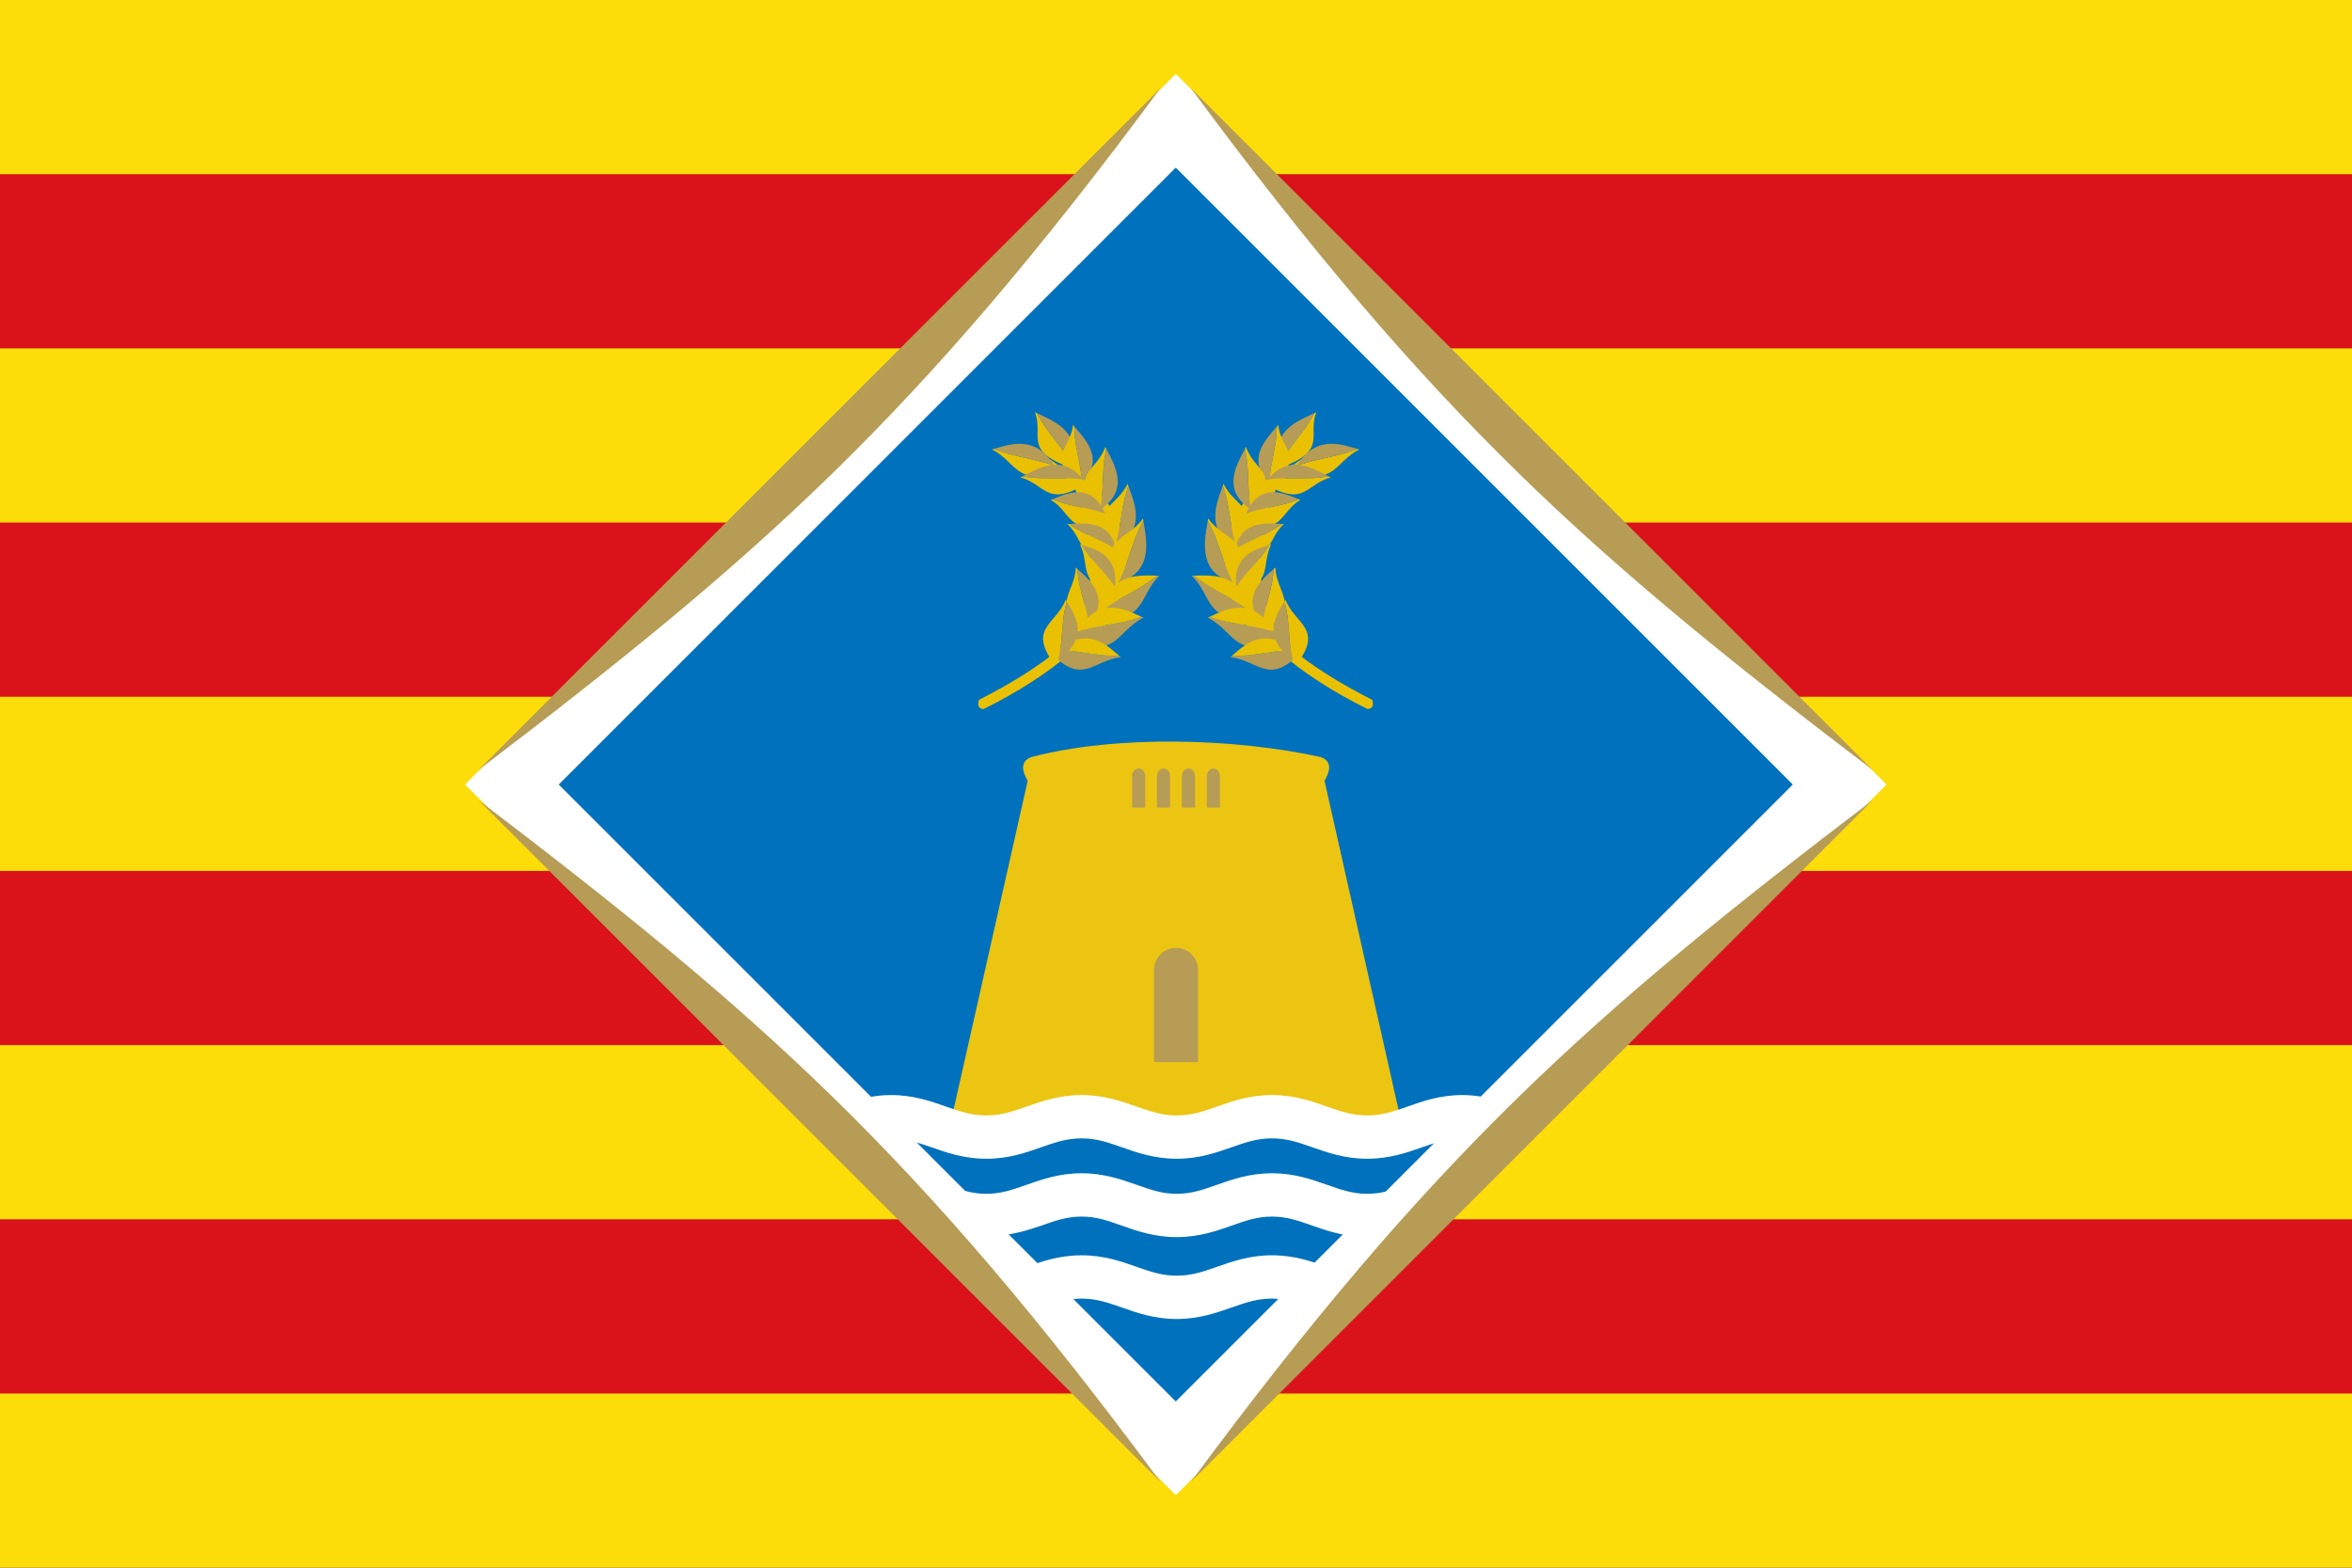<?xml version="1.0" encoding="UTF-8" standalone="no"?>
<!-- Created with Inkscape (http://www.inkscape.org/) -->

<svg
   xmlns:dc="http://purl.org/dc/elements/1.1/"
   xmlns:cc="http://creativecommons.org/ns#"
   xmlns:rdf="http://www.w3.org/1999/02/22-rdf-syntax-ns#"
   xmlns:svg="http://www.w3.org/2000/svg"
   xmlns="http://www.w3.org/2000/svg"
   xmlns:sodipodi="http://sodipodi.sourceforge.net/DTD/sodipodi-0.dtd"
   xmlns:inkscape="http://www.inkscape.org/namespaces/inkscape"
   version="1.0"
   width="750"
   height="500"
   id="svg2379"
   inkscape:version="0.47 r22583"
   sodipodi:docname="Bandera_de_Menorca.svg">
  <rect width="100%" height="100%" fill="#333333" stroke="none"/>
  <sodipodi:namedview
     pagecolor="#ffffff"
     bordercolor="#666666"
     borderopacity="1"
     objecttolerance="10"
     gridtolerance="10"
     guidetolerance="10"
     inkscape:pageopacity="0"
     inkscape:pageshadow="2"
     inkscape:window-width="1366"
     inkscape:window-height="706"
     id="namedview21"
     showgrid="false"
     inkscape:zoom="0.6675088"
     inkscape:cx="565.52937"
     inkscape:cy="270.68086"
     inkscape:window-x="-8"
     inkscape:window-y="-8"
     inkscape:window-maximized="1"
     inkscape:current-layer="svg2379" />
  <defs
     id="defs1369" />
  <path
     d=""
     id="path2491"
     style="fill:#494949;fill-opacity:1" />
  <path
     d=""
     id="path2489"
     style="fill:#333333;fill-opacity:1" />
  <path
     d="M 0,250 L 0,0 L 375,0 L 750,0 L 750,250 L 750,500 L 375,500 L 0,500 L 0,250 z"
     id="path2503"
     style="fill:#fcdd09;fill-opacity:1" />
  <path
     d="M 0,416.667 L 0,388.889 L 375,388.889 L 750,388.889 L 750,416.667 L 750,444.444 L 375,444.444 L 0,444.444 L 0,416.667 z"
     id="path2415"
     style="fill:#da121a;fill-opacity:1" />
  <path
     d="M 0,305.556 L 0,277.778 L 375,277.778 L 750,277.778 L 750,305.556 L 750,333.333 L 375,333.333 L 0,333.333 L 0,305.556 z"
     id="path2413"
     style="fill:#da121a;fill-opacity:1" />
  <path
     d="M 0,194.444 L 0,166.667 L 375,166.667 L 750,166.667 L 750,194.444 L 750,222.222 L 375,222.222 L 0,222.222 L 0,194.444 z"
     id="path2411"
     style="fill:#da121a;fill-opacity:1" />
  <path
     d="M 0,83.333 L 0,55.556 L 375,55.556 L 750,55.556 L 750,83.333 L 750,111.111 L 375,111.111 L 0,111.111 L 0,83.333 z"
     id="path2499"
     style="fill:#da121a;fill-opacity:1" />
  <g
     transform="matrix(0.741,0,0,0.741,749.984,-851.498)"
     id="g8574">
    <rect
       style="fill:#0071bc;fill-opacity:1;stroke:#ffffff;stroke-width:28.519;stroke-miterlimit:4;stroke-opacity:1;stroke-dasharray:none"
       id="rect8037"
       width="404.098"
       height="404.098"
       x="-1611.493"
       y="491.478"
       transform="matrix(0.707,-0.707,0.707,0.707,0,0)" />
    <path
       style="fill:#b79c56;fill-opacity:1;stroke:none"
       d="m -512.693,1187.025 -293.536,293.537 c 120.543,-91.76 189.051,-152.102 293.536,-293.537 z m 12.996,0 c 104.486,141.435 172.925,201.777 293.468,293.537 l -293.468,-293.537 z m -306.532,306.464 293.536,293.537 c -104.486,-141.435 -172.994,-201.777 -293.536,-293.537 z m 600,0 c -120.543,91.76 -188.982,152.102 -293.468,293.537 l 293.468,-293.537 z"
       id="path8041" />
    <g
       id="g8043"
       transform="matrix(2.194,0,0,2.194,-2434.791,-577.65)">
      <path
         sodipodi:nodetypes="ccccccc"
         id="path8045"
         d="m 850.728,935.562 c -2.34,0.861 -1.745,2.933 -0.719,4.656 l -15.375,68.219 88.938,0 -15.344,-68.219 c 1.026,-1.723 1.621,-3.795 -0.719,-4.656 -16.797,-3.688 -40,-4.405 -56.781,0 z"
         style="fill:#ebc512;fill-opacity:1;stroke:none" />
      <path
         sodipodi:nodetypes="cccccc"
         id="path8047"
         d="m 879.103,972.988 c -2.387,0 -4.321,1.94 -4.321,4.332 l 0,18.082 8.643,0 c -7e-5,-6.019 0,-12.089 0,-18.082 0,-2.393 -1.935,-4.332 -4.321,-4.332 z"
         style="fill:#b79c56;fill-opacity:1;fill-rule:evenodd;stroke:none" />
      <path
         id="path8049"
         d="m 871.775,937.812 c -0.71,0 -1.281,0.65 -1.281,1.469 l 0,6.188 2.562,0 c -10e-6,-2.06 0,-4.136 0,-6.188 0,-0.819 -0.571,-1.469 -1.281,-1.469 z m 4.875,0 c -0.71,0 -1.281,0.65 -1.281,1.469 l 0,6.188 2.562,0 c -10e-6,-2.06 0,-4.136 0,-6.188 0,-0.819 -0.571,-1.469 -1.281,-1.469 z m 4.906,0 c -0.71,0 -1.312,0.65 -1.312,1.469 l 0,6.188 2.594,0 c -10e-6,-2.06 0,-4.136 0,-6.188 0,-0.819 -0.571,-1.469 -1.281,-1.469 z m 4.875,0 c -0.71,0 -1.281,0.65 -1.281,1.469 l 0,6.188 2.562,0 c -10e-6,-2.06 0,-4.136 0,-6.188 0,-0.819 -0.571,-1.469 -1.281,-1.469 z"
         style="fill:#b79c56;fill-opacity:1;fill-rule:evenodd;stroke:none" />
    </g>
    <g
       transform="translate(14.286,0)"
       id="g8476">
      <g
         id="g8053"
         transform="matrix(2.194,0,0,2.194,-2464.439,-577.65)">
        <path
           style="fill:#eac102;fill-opacity:1;stroke:none"
           d="m 908.304,915.666 c -6.924,-12.517 -8.085,-21.106 -0.712,-37.065 -17.146,9.016 -14.563,31.164 0.712,37.065 z"
           id="path8055"
           sodipodi:nodetypes="ccc" />
        <path
           style="fill:#eac102;fill-opacity:1;stroke:none"
           d="m 914.094,875.031 c -30.402,17.832 -17.745,37.501 9.594,51.125 0.914,-0.083 1.246,-0.66 0.906,-1.812 -25.815,-13.129 -36.544,-28.686 -10.5,-49.312 z"
           id="path8057" />
        <g
           transform="matrix(0.05,1.13,-1.081,0.041,1853.693,-186.512)"
           id="g8059">
          <path
             style="fill:#eac102;fill-opacity:1;stroke:none"
             d="m 909.219,915.25 c 0.313,0.225 0.415,0.466 0.781,0.688 3.086,-7.474 -1.143,-7.511 -3.219,-12.156 -0.037,0.112 -0.056,0.231 -0.094,0.344 0.365,1.148 0.678,2.298 0.906,3.406 0.288,1.395 0.502,2.761 0.75,4.094 0.231,1.237 0.515,2.443 0.875,3.625 z"
             id="path8061" />
          <path
             style="fill:#b79c56;fill-opacity:1;stroke:none"
             d="m 909.219,915.25 c -0.36,-1.182 -0.644,-2.388 -0.875,-3.625 -0.248,-1.332 -0.462,-2.699 -0.75,-4.094 -0.229,-1.109 -0.541,-2.259 -0.906,-3.406 -1.241,3.7 -2.366,7.612 2.531,11.125 z"
             id="path8063" />
        </g>
        <g
           id="g8065"
           transform="matrix(0.97,0.64,-0.809,0.718,765.184,-361.339)">
          <path
             id="path8067"
             d="m 909.219,915.25 c 0.313,0.225 0.415,0.466 0.781,0.688 3.086,-7.474 -1.143,-7.511 -3.219,-12.156 -0.037,0.112 -0.056,0.231 -0.094,0.344 0.365,1.148 0.678,2.298 0.906,3.406 0.288,1.395 0.502,2.761 0.75,4.094 0.231,1.237 0.515,2.443 0.875,3.625 z"
             style="fill:#eac102;fill-opacity:1;stroke:none" />
          <path
             id="path8069"
             d="m 909.219,915.25 c -0.36,-1.182 -0.644,-2.388 -0.875,-3.625 -0.248,-1.332 -0.462,-2.699 -0.75,-4.094 -0.229,-1.109 -0.541,-2.259 -0.906,-3.406 -1.241,3.7 -2.366,7.612 2.531,11.125 z"
             style="fill:#b79c56;fill-opacity:1;stroke:none" />
        </g>
        <g
           transform="matrix(1.138,0.233,-0.395,0.948,231.216,-197.663)"
           id="g8071">
          <path
             style="fill:#eac102;fill-opacity:1;stroke:none"
             d="m 909.219,915.25 c 0.313,0.225 0.415,0.466 0.781,0.688 3.086,-7.474 -1.143,-7.511 -3.219,-12.156 -0.037,0.112 -0.056,0.231 -0.094,0.344 0.365,1.148 0.678,2.298 0.906,3.406 0.288,1.395 0.502,2.761 0.75,4.094 0.231,1.237 0.515,2.443 0.875,3.625 z"
             id="path8073" />
          <path
             style="fill:#b79c56;fill-opacity:1;stroke:none"
             d="m 909.219,915.25 c -0.36,-1.182 -0.644,-2.388 -0.875,-3.625 -0.248,-1.332 -0.462,-2.699 -0.75,-4.094 -0.229,-1.109 -0.541,-2.259 -0.906,-3.406 -1.241,3.7 -2.366,7.612 2.531,11.125 z"
             id="path8075" />
        </g>
        <g
           id="g8077"
           transform="matrix(-0.014,1.11,-1.072,-0.2,1898.008,54.918)">
          <path
             id="path8079"
             d="m 909.219,915.25 c 0.313,0.225 0.415,0.466 0.781,0.688 3.086,-7.474 -1.143,-7.511 -3.219,-12.156 -0.037,0.112 -0.056,0.231 -0.094,0.344 0.365,1.148 0.678,2.298 0.906,3.406 0.288,1.395 0.502,2.761 0.75,4.094 0.231,1.237 0.515,2.443 0.875,3.625 z"
             style="fill:#eac102;fill-opacity:1;stroke:none" />
          <path
             id="path8081"
             d="m 909.219,915.25 c -0.36,-1.182 -0.644,-2.388 -0.875,-3.625 -0.248,-1.332 -0.462,-2.699 -0.75,-4.094 -0.229,-1.109 -0.541,-2.259 -0.906,-3.406 -1.241,3.7 -2.366,7.612 2.531,11.125 z"
             style="fill:#b79c56;fill-opacity:1;stroke:none" />
        </g>
        <g
           transform="matrix(1.229,-0.03,-0.174,1.079,-57.375,-73.271)"
           id="g8083">
          <path
             style="fill:#eac102;fill-opacity:1;stroke:none"
             d="m 909.219,915.25 c 0.313,0.225 0.415,0.466 0.781,0.688 3.086,-7.474 -1.143,-7.511 -3.219,-12.156 -0.037,0.112 -0.056,0.231 -0.094,0.344 0.365,1.148 0.678,2.298 0.906,3.406 0.288,1.395 0.502,2.761 0.75,4.094 0.231,1.237 0.515,2.443 0.875,3.625 z"
             id="path8085" />
          <path
             style="fill:#b79c56;fill-opacity:1;stroke:none"
             d="m 909.219,915.25 c -0.36,-1.182 -0.644,-2.388 -0.875,-3.625 -0.248,-1.332 -0.462,-2.699 -0.75,-4.094 -0.229,-1.109 -0.541,-2.259 -0.906,-3.406 -1.241,3.7 -2.366,7.612 2.531,11.125 z"
             id="path8087" />
        </g>
        <g
           id="g8089"
           transform="matrix(0.158,1.21,-0.967,-0.018,1641.191,-195.835)">
          <path
             id="path8091"
             d="m 909.219,915.25 c 0.313,0.225 0.415,0.466 0.781,0.688 3.086,-7.474 -1.143,-7.511 -3.219,-12.156 -0.037,0.112 -0.056,0.231 -0.094,0.344 0.365,1.148 0.678,2.298 0.906,3.406 0.288,1.395 0.502,2.761 0.75,4.094 0.231,1.237 0.515,2.443 0.875,3.625 z"
             style="fill:#eac102;fill-opacity:1;stroke:none" />
          <path
             id="path8093"
             d="m 909.219,915.25 c -0.36,-1.182 -0.644,-2.388 -0.875,-3.625 -0.248,-1.332 -0.462,-2.699 -0.75,-4.094 -0.229,-1.109 -0.541,-2.259 -0.906,-3.406 -1.241,3.7 -2.366,7.612 2.531,11.125 z"
             style="fill:#b79c56;fill-opacity:1;stroke:none" />
        </g>
        <g
           transform="matrix(1.213,-0.154,-0.038,1.119,-170.165,10.254)"
           id="g8095">
          <path
             style="fill:#eac102;fill-opacity:1;stroke:none"
             d="m 909.219,915.25 c 0.313,0.225 0.415,0.466 0.781,0.688 3.086,-7.474 -1.143,-7.511 -3.219,-12.156 -0.037,0.112 -0.056,0.231 -0.094,0.344 0.365,1.148 0.678,2.298 0.906,3.406 0.288,1.395 0.502,2.761 0.75,4.094 0.231,1.237 0.515,2.443 0.875,3.625 z"
             id="path8097" />
          <path
             style="fill:#b79c56;fill-opacity:1;stroke:none"
             d="m 909.219,915.25 c -0.36,-1.182 -0.644,-2.388 -0.875,-3.625 -0.248,-1.332 -0.462,-2.699 -0.75,-4.094 -0.229,-1.109 -0.541,-2.259 -0.906,-3.406 -1.241,3.7 -2.366,7.612 2.531,11.125 z"
             id="path8099" />
        </g>
        <g
           id="g8101"
           transform="matrix(0.432,0.928,-0.93,0.242,1356.062,-170.369)">
          <path
             id="path8103"
             d="m 909.219,915.25 c 0.313,0.225 0.415,0.466 0.781,0.688 3.086,-7.474 -1.143,-7.511 -3.219,-12.156 -0.037,0.112 -0.056,0.231 -0.094,0.344 0.365,1.148 0.678,2.298 0.906,3.406 0.288,1.395 0.502,2.761 0.75,4.094 0.231,1.237 0.515,2.443 0.875,3.625 z"
             style="fill:#eac102;fill-opacity:1;stroke:none" />
          <path
             id="path8105"
             d="m 909.219,915.25 c -0.36,-1.182 -0.644,-2.388 -0.875,-3.625 -0.248,-1.332 -0.462,-2.699 -0.75,-4.094 -0.229,-1.109 -0.541,-2.259 -0.906,-3.406 -1.241,3.7 -2.366,7.612 2.531,11.125 z"
             style="fill:#b79c56;fill-opacity:1;stroke:none" />
        </g>
        <g
           transform="matrix(1.219,-0.405,0.167,1.194,-363.897,176.873)"
           id="g8107">
          <path
             style="fill:#eac102;fill-opacity:1;stroke:none"
             d="m 909.219,915.25 c 0.313,0.225 0.415,0.466 0.781,0.688 3.086,-7.474 -1.143,-7.511 -3.219,-12.156 -0.037,0.112 -0.056,0.231 -0.094,0.344 0.365,1.148 0.678,2.298 0.906,3.406 0.288,1.395 0.502,2.761 0.75,4.094 0.231,1.237 0.515,2.443 0.875,3.625 z"
             id="path8109" />
          <path
             style="fill:#b79c56;fill-opacity:1;stroke:none"
             d="m 909.219,915.25 c -0.36,-1.182 -0.644,-2.388 -0.875,-3.625 -0.248,-1.332 -0.462,-2.699 -0.75,-4.094 -0.229,-1.109 -0.541,-2.259 -0.906,-3.406 -1.241,3.7 -2.366,7.612 2.531,11.125 z"
             id="path8111" />
        </g>
        <g
           id="g8113"
           transform="matrix(0.641,0.806,-0.738,0.563,990.528,-345.899)">
          <path
             id="path8115"
             d="m 909.219,915.25 c 0.313,0.225 0.415,0.466 0.781,0.688 3.086,-7.474 -1.143,-7.511 -3.219,-12.156 -0.037,0.112 -0.056,0.231 -0.094,0.344 0.365,1.148 0.678,2.298 0.906,3.406 0.288,1.395 0.502,2.761 0.75,4.094 0.231,1.237 0.515,2.443 0.875,3.625 z"
             style="fill:#eac102;fill-opacity:1;stroke:none" />
          <path
             id="path8117"
             d="m 909.219,915.25 c -0.36,-1.182 -0.644,-2.388 -0.875,-3.625 -0.248,-1.332 -0.462,-2.699 -0.75,-4.094 -0.229,-1.109 -0.541,-2.259 -0.906,-3.406 -1.241,3.7 -2.366,7.612 2.531,11.125 z"
             style="fill:#b79c56;fill-opacity:1;stroke:none" />
        </g>
        <g
           transform="matrix(-0.413,1.191,1.081,0.351,286.706,-497.236)"
           id="g8119">
          <path
             style="fill:#b79c56;fill-opacity:1;stroke:none"
             d="m 909.219,915.25 c 0.313,0.225 0.415,0.466 0.781,0.688 3.086,-7.474 -1.143,-7.511 -3.219,-12.156 -0.037,0.112 -0.056,0.231 -0.094,0.344 0.365,1.148 0.678,2.298 0.906,3.406 0.288,1.395 0.502,2.761 0.75,4.094 0.231,1.237 0.515,2.443 0.875,3.625 z"
             id="path8121" />
          <path
             style="fill:#eac102;fill-opacity:1;stroke:none"
             d="m 909.219,915.25 c -0.36,-1.182 -0.644,-2.388 -0.875,-3.625 -0.248,-1.332 -0.462,-2.699 -0.75,-4.094 -0.229,-1.109 -0.541,-2.259 -0.906,-3.406 -1.241,3.7 -2.366,7.612 2.531,11.125 z"
             id="path8123" />
        </g>
        <g
           transform="matrix(1.159,0.471,-0.469,0.909,278.492,-350.268)"
           id="g8125">
          <path
             style="fill:#eac102;fill-opacity:1;stroke:none"
             d="m 909.219,915.25 c 0.313,0.225 0.415,0.466 0.781,0.688 3.086,-7.474 -1.143,-7.511 -3.219,-12.156 -0.037,0.112 -0.056,0.231 -0.094,0.344 0.365,1.148 0.678,2.298 0.906,3.406 0.288,1.395 0.502,2.761 0.75,4.094 0.231,1.237 0.515,2.443 0.875,3.625 z"
             id="path8127" />
          <path
             style="fill:#b79c56;fill-opacity:1;stroke:none"
             d="m 909.219,915.25 c -0.36,-1.182 -0.644,-2.388 -0.875,-3.625 -0.248,-1.332 -0.462,-2.699 -0.75,-4.094 -0.229,-1.109 -0.541,-2.259 -0.906,-3.406 -1.241,3.7 -2.366,7.612 2.531,11.125 z"
             id="path8129" />
        </g>
        <g
           id="g8131"
           transform="matrix(0.033,1.41,1.136,-0.059,-164.322,-317.03)">
          <path
             id="path8133"
             d="m 909.219,915.25 c 0.313,0.225 0.415,0.466 0.781,0.688 3.086,-7.474 -1.143,-7.511 -3.219,-12.156 -0.037,0.112 -0.056,0.231 -0.094,0.344 0.365,1.148 0.678,2.298 0.906,3.406 0.288,1.395 0.502,2.761 0.75,4.094 0.231,1.237 0.515,2.443 0.875,3.625 z"
             style="fill:#b79c56;fill-opacity:1;stroke:none" />
          <path
             id="path8135"
             d="m 909.219,915.25 c -0.36,-1.182 -0.644,-2.388 -0.875,-3.625 -0.248,-1.332 -0.462,-2.699 -0.75,-4.094 -0.229,-1.109 -0.541,-2.259 -0.906,-3.406 -1.241,3.7 -2.366,7.612 2.531,11.125 z"
             style="fill:#eac102;fill-opacity:1;stroke:none" />
        </g>
        <g
           transform="matrix(0.454,1.157,0.999,-0.365,-417.808,196.683)"
           id="g8137">
          <path
             style="fill:#b79c56;fill-opacity:1;stroke:none"
             d="m 909.219,915.25 c 0.313,0.225 0.415,0.466 0.781,0.688 3.086,-7.474 -1.143,-7.511 -3.219,-12.156 -0.037,0.112 -0.056,0.231 -0.094,0.344 0.365,1.148 0.678,2.298 0.906,3.406 0.288,1.395 0.502,2.761 0.75,4.094 0.231,1.237 0.515,2.443 0.875,3.625 z"
             id="path8139" />
          <path
             style="fill:#eac102;fill-opacity:1;stroke:none"
             d="m 909.219,915.25 c -0.36,-1.182 -0.644,-2.388 -0.875,-3.625 -0.248,-1.332 -0.462,-2.699 -0.75,-4.094 -0.229,-1.109 -0.541,-2.259 -0.906,-3.406 -1.241,3.7 -2.366,7.612 2.531,11.125 z"
             id="path8141" />
        </g>
        <g
           id="g8143"
           transform="matrix(1.29,0.147,-0.149,0.992,-127.533,-125.16)">
          <path
             id="path8145"
             d="m 909.219,915.25 c 0.313,0.225 0.415,0.466 0.781,0.688 3.086,-7.474 -1.143,-7.511 -3.219,-12.156 -0.037,0.112 -0.056,0.231 -0.094,0.344 0.365,1.148 0.678,2.298 0.906,3.406 0.288,1.395 0.502,2.761 0.75,4.094 0.231,1.237 0.515,2.443 0.875,3.625 z"
             style="fill:#eac102;fill-opacity:1;stroke:none" />
          <path
             id="path8147"
             d="m 909.219,915.25 c -0.36,-1.182 -0.644,-2.388 -0.875,-3.625 -0.248,-1.332 -0.462,-2.699 -0.75,-4.094 -0.229,-1.109 -0.541,-2.259 -0.906,-3.406 -1.241,3.7 -2.366,7.612 2.531,11.125 z"
             style="fill:#b79c56;fill-opacity:1;stroke:none" />
        </g>
      </g>
      <g
         transform="matrix(-2.194,0,0,2.194,1423.408,-577.65)"
         id="g8149">
        <path
           sodipodi:nodetypes="ccc"
           id="path8151"
           d="m 908.304,915.666 c -6.924,-12.517 -8.085,-21.106 -0.712,-37.065 -17.146,9.016 -14.563,31.164 0.712,37.065 z"
           style="fill:#eac102;fill-opacity:1;stroke:none" />
        <path
           id="path8153"
           d="m 914.094,875.031 c -30.402,17.832 -17.745,37.501 9.594,51.125 0.914,-0.083 1.246,-0.66 0.906,-1.812 -25.815,-13.129 -36.544,-28.686 -10.5,-49.312 z"
           style="fill:#eac102;fill-opacity:1;stroke:none" />
        <g
           id="g8155"
           transform="matrix(0.05,1.13,-1.081,0.041,1853.693,-186.512)">
          <path
             id="path8157"
             d="m 909.219,915.25 c 0.313,0.225 0.415,0.466 0.781,0.688 3.086,-7.474 -1.143,-7.511 -3.219,-12.156 -0.037,0.112 -0.056,0.231 -0.094,0.344 0.365,1.148 0.678,2.298 0.906,3.406 0.288,1.395 0.502,2.761 0.75,4.094 0.231,1.237 0.515,2.443 0.875,3.625 z"
             style="fill:#eac102;fill-opacity:1;stroke:none" />
          <path
             id="path8159"
             d="m 909.219,915.25 c -0.36,-1.182 -0.644,-2.388 -0.875,-3.625 -0.248,-1.332 -0.462,-2.699 -0.75,-4.094 -0.229,-1.109 -0.541,-2.259 -0.906,-3.406 -1.241,3.7 -2.366,7.612 2.531,11.125 z"
             style="fill:#b79c56;fill-opacity:1;stroke:none" />
        </g>
        <g
           transform="matrix(0.97,0.64,-0.809,0.718,765.184,-361.339)"
           id="g8161">
          <path
             style="fill:#eac102;fill-opacity:1;stroke:none"
             d="m 909.219,915.25 c 0.313,0.225 0.415,0.466 0.781,0.688 3.086,-7.474 -1.143,-7.511 -3.219,-12.156 -0.037,0.112 -0.056,0.231 -0.094,0.344 0.365,1.148 0.678,2.298 0.906,3.406 0.288,1.395 0.502,2.761 0.75,4.094 0.231,1.237 0.515,2.443 0.875,3.625 z"
             id="path8163" />
          <path
             style="fill:#b79c56;fill-opacity:1;stroke:none"
             d="m 909.219,915.25 c -0.36,-1.182 -0.644,-2.388 -0.875,-3.625 -0.248,-1.332 -0.462,-2.699 -0.75,-4.094 -0.229,-1.109 -0.541,-2.259 -0.906,-3.406 -1.241,3.7 -2.366,7.612 2.531,11.125 z"
             id="path8165" />
        </g>
        <g
           id="g8167"
           transform="matrix(1.138,0.233,-0.395,0.948,231.216,-197.663)">
          <path
             id="path8169"
             d="m 909.219,915.25 c 0.313,0.225 0.415,0.466 0.781,0.688 3.086,-7.474 -1.143,-7.511 -3.219,-12.156 -0.037,0.112 -0.056,0.231 -0.094,0.344 0.365,1.148 0.678,2.298 0.906,3.406 0.288,1.395 0.502,2.761 0.75,4.094 0.231,1.237 0.515,2.443 0.875,3.625 z"
             style="fill:#eac102;fill-opacity:1;stroke:none" />
          <path
             id="path8171"
             d="m 909.219,915.25 c -0.36,-1.182 -0.644,-2.388 -0.875,-3.625 -0.248,-1.332 -0.462,-2.699 -0.75,-4.094 -0.229,-1.109 -0.541,-2.259 -0.906,-3.406 -1.241,3.7 -2.366,7.612 2.531,11.125 z"
             style="fill:#b79c56;fill-opacity:1;stroke:none" />
        </g>
        <g
           transform="matrix(-0.014,1.11,-1.072,-0.2,1898.008,54.918)"
           id="g8173">
          <path
             style="fill:#eac102;fill-opacity:1;stroke:none"
             d="m 909.219,915.25 c 0.313,0.225 0.415,0.466 0.781,0.688 3.086,-7.474 -1.143,-7.511 -3.219,-12.156 -0.037,0.112 -0.056,0.231 -0.094,0.344 0.365,1.148 0.678,2.298 0.906,3.406 0.288,1.395 0.502,2.761 0.75,4.094 0.231,1.237 0.515,2.443 0.875,3.625 z"
             id="path8175" />
          <path
             style="fill:#b79c56;fill-opacity:1;stroke:none"
             d="m 909.219,915.25 c -0.36,-1.182 -0.644,-2.388 -0.875,-3.625 -0.248,-1.332 -0.462,-2.699 -0.75,-4.094 -0.229,-1.109 -0.541,-2.259 -0.906,-3.406 -1.241,3.7 -2.366,7.612 2.531,11.125 z"
             id="path8177" />
        </g>
        <g
           id="g8179"
           transform="matrix(1.229,-0.03,-0.174,1.079,-57.375,-73.271)">
          <path
             id="path8181"
             d="m 909.219,915.25 c 0.313,0.225 0.415,0.466 0.781,0.688 3.086,-7.474 -1.143,-7.511 -3.219,-12.156 -0.037,0.112 -0.056,0.231 -0.094,0.344 0.365,1.148 0.678,2.298 0.906,3.406 0.288,1.395 0.502,2.761 0.75,4.094 0.231,1.237 0.515,2.443 0.875,3.625 z"
             style="fill:#eac102;fill-opacity:1;stroke:none" />
          <path
             id="path8183"
             d="m 909.219,915.25 c -0.36,-1.182 -0.644,-2.388 -0.875,-3.625 -0.248,-1.332 -0.462,-2.699 -0.75,-4.094 -0.229,-1.109 -0.541,-2.259 -0.906,-3.406 -1.241,3.7 -2.366,7.612 2.531,11.125 z"
             style="fill:#b79c56;fill-opacity:1;stroke:none" />
        </g>
        <g
           transform="matrix(0.158,1.21,-0.967,-0.018,1641.191,-195.835)"
           id="g8185">
          <path
             style="fill:#eac102;fill-opacity:1;stroke:none"
             d="m 909.219,915.25 c 0.313,0.225 0.415,0.466 0.781,0.688 3.086,-7.474 -1.143,-7.511 -3.219,-12.156 -0.037,0.112 -0.056,0.231 -0.094,0.344 0.365,1.148 0.678,2.298 0.906,3.406 0.288,1.395 0.502,2.761 0.75,4.094 0.231,1.237 0.515,2.443 0.875,3.625 z"
             id="path8187" />
          <path
             style="fill:#b79c56;fill-opacity:1;stroke:none"
             d="m 909.219,915.25 c -0.36,-1.182 -0.644,-2.388 -0.875,-3.625 -0.248,-1.332 -0.462,-2.699 -0.75,-4.094 -0.229,-1.109 -0.541,-2.259 -0.906,-3.406 -1.241,3.7 -2.366,7.612 2.531,11.125 z"
             id="path8189" />
        </g>
        <g
           id="g8191"
           transform="matrix(1.213,-0.154,-0.038,1.119,-170.165,10.254)">
          <path
             id="path8193"
             d="m 909.219,915.25 c 0.313,0.225 0.415,0.466 0.781,0.688 3.086,-7.474 -1.143,-7.511 -3.219,-12.156 -0.037,0.112 -0.056,0.231 -0.094,0.344 0.365,1.148 0.678,2.298 0.906,3.406 0.288,1.395 0.502,2.761 0.75,4.094 0.231,1.237 0.515,2.443 0.875,3.625 z"
             style="fill:#eac102;fill-opacity:1;stroke:none" />
          <path
             id="path8195"
             d="m 909.219,915.25 c -0.36,-1.182 -0.644,-2.388 -0.875,-3.625 -0.248,-1.332 -0.462,-2.699 -0.75,-4.094 -0.229,-1.109 -0.541,-2.259 -0.906,-3.406 -1.241,3.7 -2.366,7.612 2.531,11.125 z"
             style="fill:#b79c56;fill-opacity:1;stroke:none" />
        </g>
        <g
           transform="matrix(0.432,0.928,-0.93,0.242,1356.062,-170.369)"
           id="g8197">
          <path
             style="fill:#eac102;fill-opacity:1;stroke:none"
             d="m 909.219,915.25 c 0.313,0.225 0.415,0.466 0.781,0.688 3.086,-7.474 -1.143,-7.511 -3.219,-12.156 -0.037,0.112 -0.056,0.231 -0.094,0.344 0.365,1.148 0.678,2.298 0.906,3.406 0.288,1.395 0.502,2.761 0.75,4.094 0.231,1.237 0.515,2.443 0.875,3.625 z"
             id="path8199" />
          <path
             style="fill:#b79c56;fill-opacity:1;stroke:none"
             d="m 909.219,915.25 c -0.36,-1.182 -0.644,-2.388 -0.875,-3.625 -0.248,-1.332 -0.462,-2.699 -0.75,-4.094 -0.229,-1.109 -0.541,-2.259 -0.906,-3.406 -1.241,3.7 -2.366,7.612 2.531,11.125 z"
             id="path8201" />
        </g>
        <g
           id="g8203"
           transform="matrix(1.219,-0.405,0.167,1.194,-363.897,176.873)">
          <path
             id="path8205"
             d="m 909.219,915.25 c 0.313,0.225 0.415,0.466 0.781,0.688 3.086,-7.474 -1.143,-7.511 -3.219,-12.156 -0.037,0.112 -0.056,0.231 -0.094,0.344 0.365,1.148 0.678,2.298 0.906,3.406 0.288,1.395 0.502,2.761 0.75,4.094 0.231,1.237 0.515,2.443 0.875,3.625 z"
             style="fill:#eac102;fill-opacity:1;stroke:none" />
          <path
             id="path8207"
             d="m 909.219,915.25 c -0.36,-1.182 -0.644,-2.388 -0.875,-3.625 -0.248,-1.332 -0.462,-2.699 -0.75,-4.094 -0.229,-1.109 -0.541,-2.259 -0.906,-3.406 -1.241,3.7 -2.366,7.612 2.531,11.125 z"
             style="fill:#b79c56;fill-opacity:1;stroke:none" />
        </g>
        <g
           transform="matrix(0.641,0.806,-0.738,0.563,990.528,-345.899)"
           id="g8209">
          <path
             style="fill:#eac102;fill-opacity:1;stroke:none"
             d="m 909.219,915.25 c 0.313,0.225 0.415,0.466 0.781,0.688 3.086,-7.474 -1.143,-7.511 -3.219,-12.156 -0.037,0.112 -0.056,0.231 -0.094,0.344 0.365,1.148 0.678,2.298 0.906,3.406 0.288,1.395 0.502,2.761 0.75,4.094 0.231,1.237 0.515,2.443 0.875,3.625 z"
             id="path8211" />
          <path
             style="fill:#b79c56;fill-opacity:1;stroke:none"
             d="m 909.219,915.25 c -0.36,-1.182 -0.644,-2.388 -0.875,-3.625 -0.248,-1.332 -0.462,-2.699 -0.75,-4.094 -0.229,-1.109 -0.541,-2.259 -0.906,-3.406 -1.241,3.7 -2.366,7.612 2.531,11.125 z"
             id="path8213" />
        </g>
        <g
           id="g8215"
           transform="matrix(-0.413,1.191,1.081,0.351,286.706,-497.236)">
          <path
             id="path8217"
             d="m 909.219,915.25 c 0.313,0.225 0.415,0.466 0.781,0.688 3.086,-7.474 -1.143,-7.511 -3.219,-12.156 -0.037,0.112 -0.056,0.231 -0.094,0.344 0.365,1.148 0.678,2.298 0.906,3.406 0.288,1.395 0.502,2.761 0.75,4.094 0.231,1.237 0.515,2.443 0.875,3.625 z"
             style="fill:#b79c56;fill-opacity:1;stroke:none" />
          <path
             id="path8219"
             d="m 909.219,915.25 c -0.36,-1.182 -0.644,-2.388 -0.875,-3.625 -0.248,-1.332 -0.462,-2.699 -0.75,-4.094 -0.229,-1.109 -0.541,-2.259 -0.906,-3.406 -1.241,3.7 -2.366,7.612 2.531,11.125 z"
             style="fill:#eac102;fill-opacity:1;stroke:none" />
        </g>
        <g
           id="g8221"
           transform="matrix(1.159,0.471,-0.469,0.909,278.492,-350.268)">
          <path
             id="path8223"
             d="m 909.219,915.25 c 0.313,0.225 0.415,0.466 0.781,0.688 3.086,-7.474 -1.143,-7.511 -3.219,-12.156 -0.037,0.112 -0.056,0.231 -0.094,0.344 0.365,1.148 0.678,2.298 0.906,3.406 0.288,1.395 0.502,2.761 0.75,4.094 0.231,1.237 0.515,2.443 0.875,3.625 z"
             style="fill:#eac102;fill-opacity:1;stroke:none" />
          <path
             id="path8225"
             d="m 909.219,915.25 c -0.36,-1.182 -0.644,-2.388 -0.875,-3.625 -0.248,-1.332 -0.462,-2.699 -0.75,-4.094 -0.229,-1.109 -0.541,-2.259 -0.906,-3.406 -1.241,3.7 -2.366,7.612 2.531,11.125 z"
             style="fill:#b79c56;fill-opacity:1;stroke:none" />
        </g>
        <g
           transform="matrix(0.033,1.41,1.136,-0.059,-164.322,-317.03)"
           id="g8227">
          <path
             style="fill:#b79c56;fill-opacity:1;stroke:none"
             d="m 909.219,915.25 c 0.313,0.225 0.415,0.466 0.781,0.688 3.086,-7.474 -1.143,-7.511 -3.219,-12.156 -0.037,0.112 -0.056,0.231 -0.094,0.344 0.365,1.148 0.678,2.298 0.906,3.406 0.288,1.395 0.502,2.761 0.75,4.094 0.231,1.237 0.515,2.443 0.875,3.625 z"
             id="path8229" />
          <path
             style="fill:#eac102;fill-opacity:1;stroke:none"
             d="m 909.219,915.25 c -0.36,-1.182 -0.644,-2.388 -0.875,-3.625 -0.248,-1.332 -0.462,-2.699 -0.75,-4.094 -0.229,-1.109 -0.541,-2.259 -0.906,-3.406 -1.241,3.7 -2.366,7.612 2.531,11.125 z"
             id="path8231" />
        </g>
        <g
           id="g8233"
           transform="matrix(0.454,1.157,0.999,-0.365,-417.808,196.683)">
          <path
             id="path8235"
             d="m 909.219,915.25 c 0.313,0.225 0.415,0.466 0.781,0.688 3.086,-7.474 -1.143,-7.511 -3.219,-12.156 -0.037,0.112 -0.056,0.231 -0.094,0.344 0.365,1.148 0.678,2.298 0.906,3.406 0.288,1.395 0.502,2.761 0.75,4.094 0.231,1.237 0.515,2.443 0.875,3.625 z"
             style="fill:#b79c56;fill-opacity:1;stroke:none" />
          <path
             id="path8237"
             d="m 909.219,915.25 c -0.36,-1.182 -0.644,-2.388 -0.875,-3.625 -0.248,-1.332 -0.462,-2.699 -0.75,-4.094 -0.229,-1.109 -0.541,-2.259 -0.906,-3.406 -1.241,3.7 -2.366,7.612 2.531,11.125 z"
             style="fill:#eac102;fill-opacity:1;stroke:none" />
        </g>
        <g
           transform="matrix(1.29,0.147,-0.149,0.992,-127.533,-125.16)"
           id="g8239">
          <path
             style="fill:#eac102;fill-opacity:1;stroke:none"
             d="m 909.219,915.25 c 0.313,0.225 0.415,0.466 0.781,0.688 3.086,-7.474 -1.143,-7.511 -3.219,-12.156 -0.037,0.112 -0.056,0.231 -0.094,0.344 0.365,1.148 0.678,2.298 0.906,3.406 0.288,1.395 0.502,2.761 0.75,4.094 0.231,1.237 0.515,2.443 0.875,3.625 z"
             id="path8241" />
          <path
             style="fill:#b79c56;fill-opacity:1;stroke:none"
             d="m 909.219,915.25 c -0.36,-1.182 -0.644,-2.388 -0.875,-3.625 -0.248,-1.332 -0.462,-2.699 -0.75,-4.094 -0.229,-1.109 -0.541,-2.259 -0.906,-3.406 -1.241,3.7 -2.366,7.612 2.531,11.125 z"
             id="path8243" />
        </g>
      </g>
    </g>
    <path
       style="font-size:medium;font-style:normal;font-variant:normal;font-weight:normal;font-stretch:normal;text-indent:0;text-align:start;text-decoration:none;line-height:normal;letter-spacing:normal;word-spacing:normal;text-transform:none;direction:ltr;block-progression:tb;writing-mode:lr-tb;text-anchor:start;color:#000000;fill:#ffffff;fill-opacity:1;stroke:none;stroke-width:8.5;marker:none;visibility:visible;display:inline;overflow:visible;enable-background:accumulate;font-family:Bitstream Vera Sans;-inkscape-font-specification:Bitstream Vera Sans"
       d="m -628.67,1620.453 c -5.772,0 -10.62,1.017 -15.082,2.262 l 16.864,16.59 c 5.417,0.291 10.026,1.662 15.631,3.634 6.244,2.196 13.877,4.936 23.583,4.936 9.707,0 17.34,-2.74 23.583,-4.936 6.244,-2.196 11.119,-3.839 17.413,-3.839 6.294,0 11.101,1.643 17.344,3.839 6.243,2.196 13.877,4.936 23.583,4.936 9.706,0 17.34,-2.74 23.583,-4.936 6.243,-2.196 11.119,-3.839 17.413,-3.839 6.294,0 11.17,1.643 17.413,3.839 6.243,2.196 13.877,4.936 23.583,4.936 9.706,0 17.34,-2.74 23.583,-4.936 5.581,-1.963 10.12,-3.333 15.494,-3.634 l 15.974,-16.865 c -4.231,-1.107 -8.855,-1.988 -14.123,-1.988 -9.706,0 -17.271,2.74 -23.515,4.936 -6.243,2.196 -11.119,3.839 -17.413,3.839 -6.294,0 -11.17,-1.643 -17.413,-3.839 -6.243,-2.196 -13.877,-4.936 -23.583,-4.936 -9.706,0 -17.34,2.74 -23.583,4.936 -6.243,2.196 -11.119,3.839 -17.413,3.839 -6.294,0 -11.102,-1.643 -17.344,-3.839 -6.244,-2.196 -13.877,-4.936 -23.583,-4.936 -9.707,0 -17.34,2.74 -23.583,4.936 -6.244,2.196 -11.119,3.839 -17.413,3.839 -6.294,0 -11.17,-1.643 -17.413,-3.839 -6.244,-2.196 -13.877,-4.936 -23.583,-4.936 z m 81.993,33.661 c -9.707,0 -17.34,2.74 -23.583,4.936 -6.244,2.196 -11.119,3.908 -17.413,3.908 -6.294,0 -11.17,-1.712 -17.413,-3.908 -0.776,-0.273 -1.785,-0.539 -2.605,-0.823 l 23.309,22.966 c 8.041,-0.556 14.834,-2.605 20.293,-4.524 6.244,-2.196 11.119,-3.908 17.413,-3.908 6.294,0 11.101,1.711 17.344,3.908 6.243,2.196 13.877,4.936 23.583,4.936 9.706,0 17.34,-2.74 23.583,-4.936 6.243,-2.196 11.119,-3.908 17.413,-3.908 6.294,0 11.17,1.711 17.413,3.908 6.097,2.144 13.583,4.743 22.966,4.867 l 22.418,-23.857 c -1.428,0.477 -3.082,0.912 -4.388,1.371 -6.243,2.196 -11.119,3.908 -17.413,3.908 -6.294,0 -11.17,-1.712 -17.413,-3.908 -6.243,-2.196 -13.877,-4.936 -23.583,-4.936 -9.706,0 -17.34,2.74 -23.583,4.936 -6.243,2.196 -11.119,3.908 -17.413,3.908 -6.294,0 -11.102,-1.712 -17.344,-3.908 -6.244,-2.196 -13.877,-4.936 -23.583,-4.936 z m 0,35.306 c -9.707,0 -17.34,2.74 -23.583,4.936 -0.223,0.079 -0.398,0.13 -0.617,0.206 l 15.014,14.74 c 2.939,-0.754 5.867,-1.234 9.187,-1.234 6.294,0 11.101,1.643 17.344,3.839 6.243,2.196 13.877,4.936 23.583,4.936 9.706,0 17.34,-2.74 23.583,-4.936 6.243,-2.196 11.119,-3.839 17.413,-3.839 4.709,0 8.737,1.085 13.026,2.468 l 14.191,-15.014 c -1.211,-0.401 -2.329,-0.706 -3.634,-1.165 -6.243,-2.196 -13.877,-4.936 -23.583,-4.936 -9.706,0 -17.34,2.74 -23.583,4.936 -6.243,2.196 -11.119,3.839 -17.413,3.839 -6.294,0 -11.102,-1.643 -17.344,-3.839 -6.244,-2.196 -13.877,-4.936 -23.583,-4.936 z"
       id="path8259" />
  </g>
</svg>
